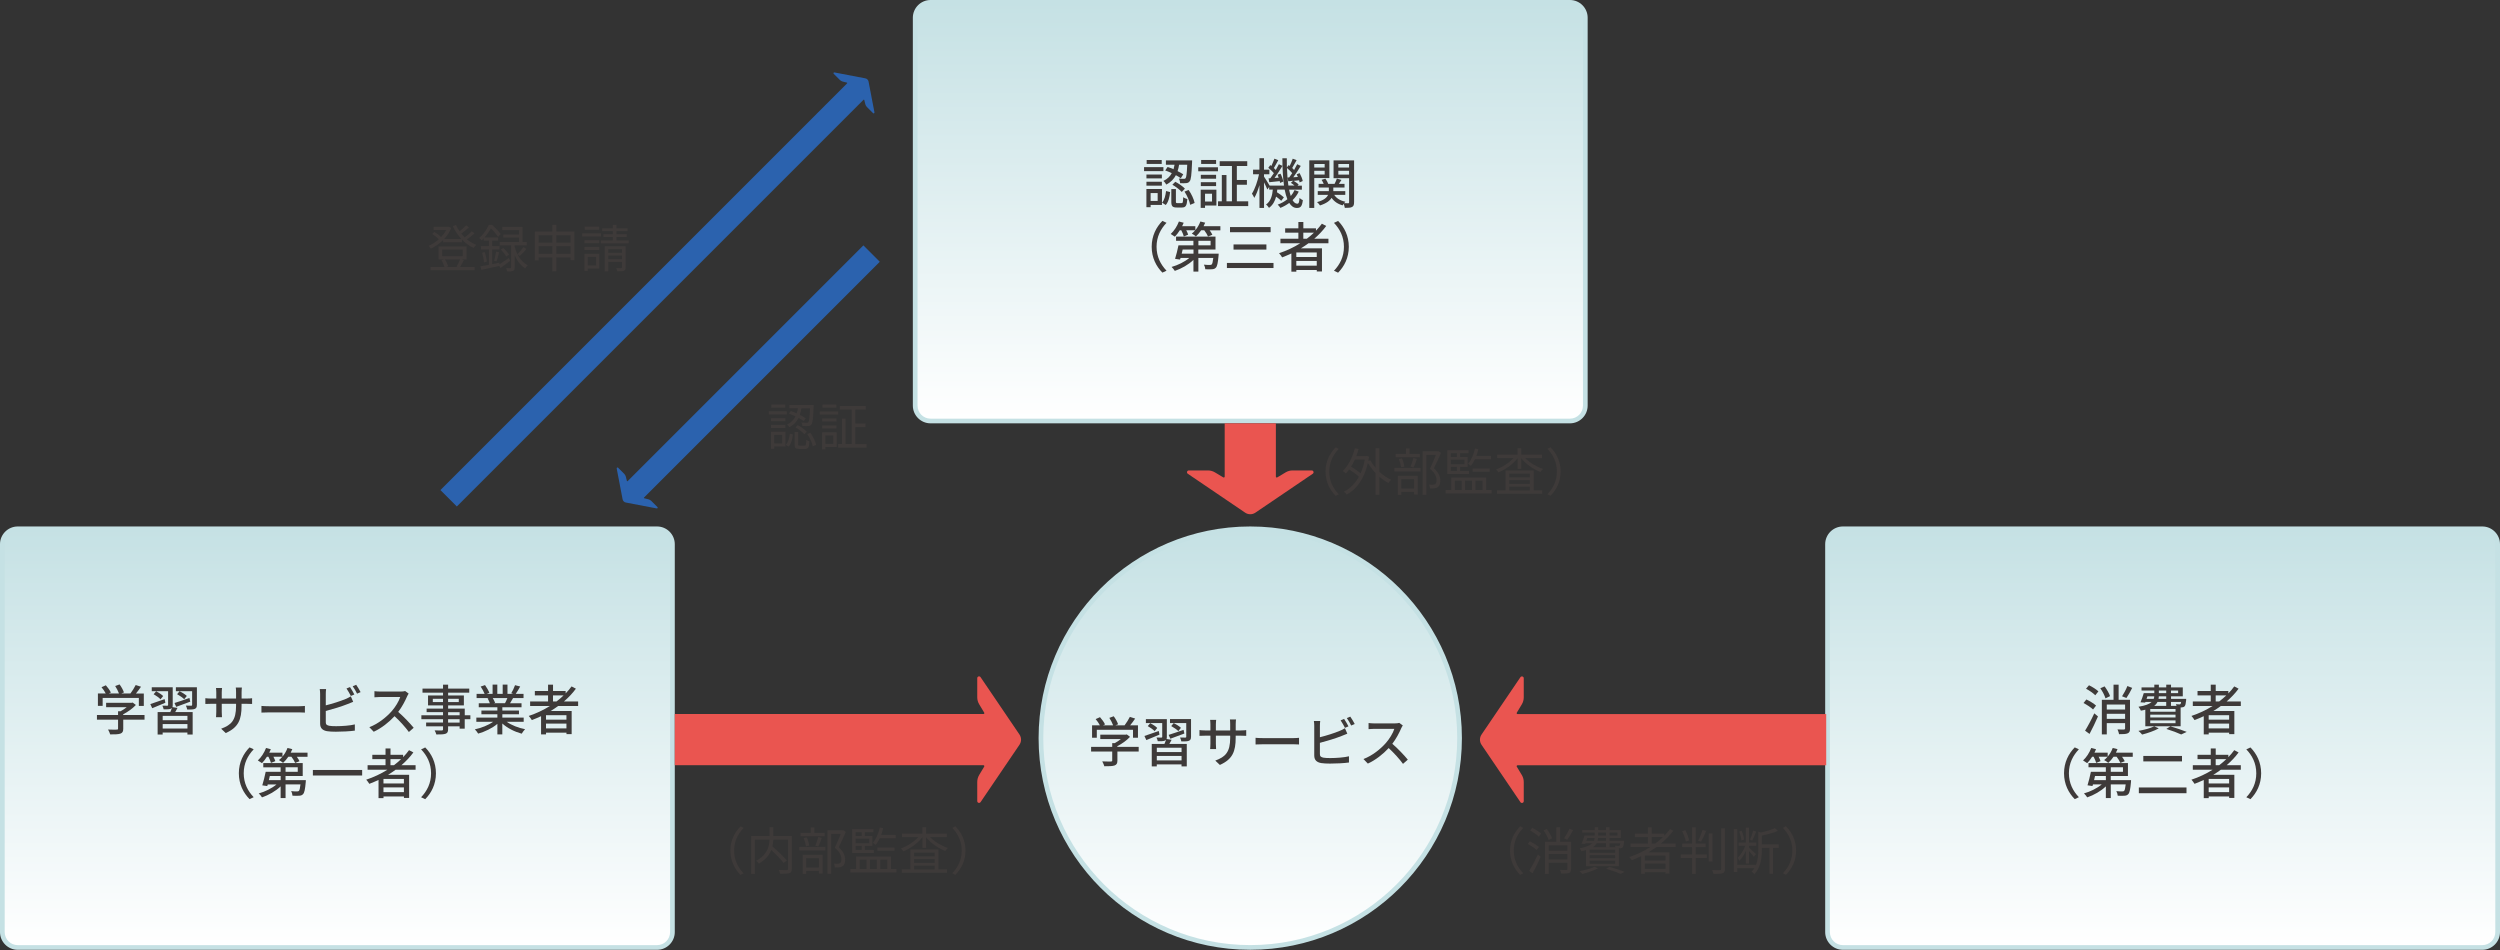 <?xml version="1.0" encoding="UTF-8"?><svg id="_イヤー_1" xmlns="http://www.w3.org/2000/svg" xmlns:xlink="http://www.w3.org/1999/xlink" viewBox="0 0 800 304"><rect x="0" y="0" width="800" height="304" fill="#333333" stroke="none"/><defs><style>.cls-1{fill:#ea5550;}.cls-2{fill:#c5e1e4;}.cls-3{fill:#3e3a39;}.cls-4{fill:#2b62ae;}.cls-5{fill:url(#_称未設定グラデーション_78-4);}.cls-6{fill:url(#_称未設定グラデーション_78-2);}.cls-7{fill:url(#_称未設定グラデーション_78-3);}.cls-8{fill:url(#_称未設定グラデーション_78);}</style><linearGradient id="_称未設定グラデーション_78" x1="400.08" y1="134.71" x2="400.08" y2=".75" gradientTransform="matrix(1, 0, 0, 1, 0, 0)" gradientUnits="userSpaceOnUse"><stop offset="0" stop-color="#fff"/><stop offset="1" stop-color="#c5e1e4"/></linearGradient><linearGradient id="_称未設定グラデーション_78-2" y1="303.19" y2="169.22" xlink:href="#_称未設定グラデーション_78"/><linearGradient id="_称未設定グラデーション_78-3" x1="107.97" y1="303.19" x2="107.97" y2="169.22" xlink:href="#_称未設定グラデーション_78"/><linearGradient id="_称未設定グラデーション_78-4" x1="692.03" y1="303.19" x2="692.03" y2="169.22" xlink:href="#_称未設定グラデーション_78"/></defs><path class="cls-4" d="M279.83,35.99l-1.89-9.88c-.1-.53-.51-.94-1.04-1.04l-9.88-1.89c-.25-.05-.42,.26-.23,.44l1.96,1.96c.25,.25,.57,.43,.91,.52l1.37,.34c.1,.02,.13,.15,.06,.22L140.93,156.82l5.25,5.25L276.34,31.91c.07-.07,.2-.04,.22,.06l.34,1.37c.09,.35,.27,.66,.52,.91l1.96,1.96c.18,.18,.49,.02,.44-.23Z"/><path class="cls-4" d="M197.34,149.89l1.89,9.88c.1,.53,.51,.94,1.04,1.04l9.88,1.89c.25,.05,.42-.26,.23-.44l-1.96-1.96c-.25-.25-.57-.43-.91-.52l-1.37-.34c-.1-.02-.13-.15-.06-.22l75.45-75.45-5.25-5.25-75.45,75.45c-.07,.07-.2,.04-.22-.06l-.34-1.37c-.09-.35-.27-.66-.52-.91l-1.96-1.96c-.18-.18-.49-.02-.44,.23Z"/><g><rect class="cls-8" x="292.86" y=".75" width="214.43" height="133.96" rx="4.92" ry="4.92"/><path class="cls-2" d="M502.38,1.5c2.3,0,4.17,1.87,4.17,4.17v124.13c0,2.3-1.87,4.17-4.17,4.17h-204.6c-2.3,0-4.17-1.87-4.17-4.17V5.67c0-2.3,1.87-4.17,4.17-4.17h204.6M502.38,0h-204.6c-3.12,0-5.67,2.55-5.67,5.67v124.13c0,3.12,2.55,5.67,5.67,5.67h204.6c3.12,0,5.67-2.55,5.67-5.67V5.67C508.05,2.55,505.5,0,502.38,0h0Z"/></g><path class="cls-1" d="M380.09,151.6l18.37,12.46c.98,.66,2.27,.66,3.25,0l18.37-12.46c.47-.32,.25-1.06-.32-1.06h-6.13c-.79,0-1.56,.21-2.23,.62l-2.68,1.61c-.19,.12-.44-.02-.44-.25v-17.06h-16.38v17.06c0,.22-.25,.36-.44,.25l-2.68-1.61c-.67-.4-1.44-.62-2.23-.62h-6.13c-.57,0-.8,.74-.32,1.06Z"/><g><circle class="cls-6" cx="400.08" cy="236.21" r="66.98"/><path class="cls-2" d="M400.08,169.97c36.52,0,66.23,29.71,66.23,66.23s-29.71,66.23-66.23,66.23-66.23-29.71-66.23-66.23,29.71-66.23,66.23-66.23m0-1.5c-37.41,0-67.73,30.32-67.73,67.73s30.32,67.73,67.73,67.73,67.73-30.32,67.73-67.73-30.33-67.73-67.73-67.73h0Z"/></g><g><rect class="cls-7" x=".75" y="169.22" width="214.43" height="133.96" rx="4.92" ry="4.92"/><path class="cls-2" d="M210.26,169.97c2.3,0,4.17,1.87,4.17,4.17v124.13c0,2.3-1.87,4.17-4.17,4.17H5.67c-2.3,0-4.17-1.87-4.17-4.17v-124.13c0-2.3,1.87-4.17,4.17-4.17H210.26m0-1.5H5.67C2.55,168.47,0,171.02,0,174.14v124.13c0,3.12,2.55,5.67,5.67,5.67H210.26c3.12,0,5.67-2.55,5.67-5.67v-124.13c0-3.12-2.55-5.67-5.67-5.67h0Z"/></g><path class="cls-1" d="M313.78,256.68l12.46-18.37c.66-.98,.66-2.27,0-3.25l-12.46-18.37c-.32-.47-1.06-.25-1.06,.32v6.13c0,.79,.21,1.56,.62,2.23l1.61,2.68c.12,.19-.02,.44-.25,.44h-98.77v16.38h98.77c.22,0,.36,.25,.25,.44l-1.61,2.68c-.4,.67-.62,1.44-.62,2.23v6.13c0,.57,.74,.8,1.06,.32Z"/><g><path class="cls-5" d="M589.74,169.22h204.6c2.71,0,4.92,2.2,4.92,4.92v124.13c0,2.72-2.2,4.92-4.92,4.92h-204.6c-2.72,0-4.92-2.2-4.92-4.92v-124.13c0-2.72,2.2-4.92,4.92-4.92Z"/><path class="cls-2" d="M794.33,169.97c2.3,0,4.17,1.87,4.17,4.17v124.13c0,2.3-1.87,4.17-4.17,4.17h-204.6c-2.3,0-4.17-1.87-4.17-4.17v-124.13c0-2.3,1.87-4.17,4.17-4.17h204.6m0-1.5h-204.6c-3.12,0-5.67,2.55-5.67,5.67v124.13c0,3.12,2.55,5.67,5.67,5.67h204.6c3.12,0,5.67-2.55,5.67-5.67v-124.13c0-3.12-2.55-5.67-5.67-5.67h0Z"/></g><path class="cls-1" d="M486.54,216.7l-12.46,18.37c-.66,.98-.66,2.27,0,3.25l12.46,18.37c.32,.47,1.06,.25,1.06-.32v-6.13c0-.79-.21-1.56-.62-2.23l-1.61-2.68c-.12-.19,.02-.44,.25-.44h98.77v-16.38h-98.77c-.22,0-.36-.25-.25-.44l1.61-2.68c.4-.67,.62-1.44,.62-2.23v-6.13c0-.57-.74-.8-1.06-.32Z"/><g><path class="cls-3" d="M151.85,74.65c-.72,.67-1.63,1.39-2.43,1.94,.91,.73,1.92,1.35,2.97,1.76-.28,.25-.62,.69-.8,1-1.39-.62-2.67-1.55-3.78-2.69v.86h-6v-.73c-1.19,1.19-2.58,2.14-3.93,2.76-.16-.25-.49-.67-.73-.88,1.11-.46,2.27-1.21,3.28-2.12-.5-.52-1.37-1.21-2.12-1.68l.67-.67c.77,.46,1.66,1.11,2.17,1.66,.65-.69,1.22-1.45,1.65-2.25h-4.04v-1.03h4.63l.23-.05,.77,.41c-.52,1.34-1.32,2.53-2.27,3.54h5.53c-1.12-1.21-2.07-2.61-2.76-4.14l1.03-.33c.31,.68,.68,1.37,1.14,2.01,.73-.59,1.57-1.34,2.1-1.91l.91,.65c-.75,.7-1.68,1.44-2.46,1.99,.34,.42,.72,.83,1.11,1.21,.8-.59,1.7-1.35,2.23-1.94l.91,.64Zm-3.41,8.56c-.39,.8-.83,1.63-1.22,2.23h4.65v1.03h-14.09v-1.03h4.44c-.16-.64-.55-1.53-.95-2.2l.91-.24h-1.84v-4.16h8.96v4.16h-1.65l.8,.21Zm-6.95-1.22h6.59v-2.14h-6.59v2.14Zm.9,1.01c.44,.7,.85,1.6,1.03,2.22l-.75,.23h3.93l-.52-.15c.41-.62,.88-1.6,1.17-2.3h-4.86Z"/><path class="cls-3" d="M163.24,83.47c-1.03,.8-2.14,1.62-3.1,2.27l-.36-.64c-2.06,.46-4.18,.9-5.77,1.26l-.25-1.13c.75-.11,1.68-.29,2.69-.49v-4.94h-2.54v-1.06h2.54v-1.73h-1.68v-.73c-.21,.21-.44,.42-.67,.64-.18-.24-.54-.62-.75-.77,1.47-1.24,2.51-2.89,3.05-4.18h1.09c.96,.87,2.15,2.09,2.71,2.92l-.8,.9c-.49-.73-1.44-1.89-2.3-2.71-.49,.88-1.16,1.91-2.06,2.89h4.34v1.04h-1.88v1.73h2.33v1.06h-2.33v4.73l2.25-.46,.05,.51c.83-.51,1.96-1.27,3.07-2.02l.36,.91Zm-8.12-2.81c.34,.98,.6,2.24,.65,3.07l-.9,.23c-.03-.85-.28-2.1-.59-3.08l.83-.21Zm2.98,2.79c.23-.78,.54-2.07,.67-2.94l.95,.24c-.26,1-.57,2.15-.82,2.9l-.8-.21Zm6.59-4.58c.52,2.12,1.75,4.75,4.18,6.02-.25,.2-.62,.69-.8,.98-1.63-.99-2.69-2.63-3.38-4.19v3.92c0,.57-.11,.9-.51,1.08-.38,.18-1,.18-1.88,.18-.05-.29-.2-.75-.34-1.06,.62,.03,1.17,.02,1.35,.02s.23-.05,.23-.25v-7.06h-3.64v-1.06h6.21v-1.42h-5.04v-.98h5.04v-1.4h-5.37v-1.03h6.48v4.83h1.34v1.06h-3.88v.38Zm-2.69,3.21c-.33-.62-1.06-1.57-1.75-2.22l.82-.52c.7,.64,1.47,1.53,1.81,2.15l-.88,.59Zm3.6-.72c.6-.6,1.44-1.6,1.89-2.3l.95,.59c-.64,.8-1.44,1.66-2.09,2.25l-.75-.54Z"/><path class="cls-3" d="M183.8,74.11v9.13h-1.22v-.85h-4.57v4.44h-1.24v-4.44h-4.42v.93h-1.19v-9.22h5.61v-2.15h1.24v2.15h5.79Zm-11.45,1.16v2.37h4.42v-2.37h-4.42Zm4.42,5.95v-2.46h-4.42v2.46h4.42Zm1.24-5.95v2.37h4.57v-2.37h-4.57Zm4.57,5.95v-2.46h-4.57v2.46h4.57Z"/><path class="cls-3" d="M192.32,75.66h-6.04v-1h6.04v1Zm-.54,10.26h-3.7v.75h-1.06v-5.46h4.76v4.71Zm-.02-8.09h-4.73v-.96h4.73v.96Zm-4.73,1.19h4.73v.98h-4.73v-.98Zm4.7-5.51h-4.63v-.98h4.63v.98Zm-3.65,8.69v2.74h2.66v-2.74h-2.66Zm13.1-5.27v.93h-8.91v-.93h3.85v-1.08h-3.02v-.9h3.02v-.98h-3.44v-.91h3.44v-1.11h1.16v1.11h3.54v.91h-3.54v.98h3.29v.9h-3.29v1.08h3.9Zm-.99,8.65c0,.59-.11,.88-.54,1.06-.42,.16-1.11,.16-2.12,.16-.03-.29-.18-.72-.34-1,.73,.03,1.4,.02,1.62,.02,.2-.02,.24-.06,.24-.26v-1.76h-4.42v3.02h-1.13v-8.01h6.69v6.77Zm-5.56-5.84v1.16h4.42v-1.16h-4.42Zm4.42,3.2v-1.17h-4.42v1.17h4.42Z"/></g><g><path class="cls-3" d="M251.79,132.61h-5.77v-1h5.77v1Zm-.44,10.26h-3.6v.75h-1.03v-5.46h4.63v4.71Zm-.02-8.09h-4.6v-.96h4.6v.96Zm-4.6,1.19h4.6v.98h-4.6v-.98Zm4.55-5.51h-4.47v-.98h4.47v.98Zm-3.54,8.69v2.74h2.56v-2.74h-2.56Zm3.72,3.2c.77-.82,1.13-2.24,1.29-3.57l.98,.24c-.16,1.44-.52,3-1.39,3.9l-.88-.57Zm5.77-7.57c-.42-.31-1.03-.68-1.68-1.04-.6,1.19-1.52,2.24-2.97,2.95-.15-.25-.47-.65-.72-.85,1.35-.62,2.17-1.55,2.71-2.59-.72-.34-1.45-.65-2.12-.88l.6-.85c.6,.2,1.26,.47,1.91,.75,.16-.52,.29-1.08,.38-1.62h-2.74v-1.04h7.78s0,.36-.02,.51c-.15,3.83-.31,5.25-.72,5.73-.24,.33-.52,.44-.96,.47-.39,.03-1.14,.03-1.91-.02-.02-.34-.13-.78-.31-1.09,.73,.06,1.42,.06,1.68,.06,.28,.02,.42-.02,.52-.16,.28-.29,.42-1.43,.55-4.45h-2.76c-.11,.72-.28,1.42-.51,2.1,.73,.38,1.4,.75,1.88,1.08l-.6,.95Zm.23,7.83c.42,0,.51-.23,.55-1.86,.23,.21,.69,.38,1.01,.47-.11,1.96-.41,2.45-1.44,2.45h-1.81c-1.21,0-1.5-.33-1.5-1.53v-3.91h1.13v3.91c0,.41,.06,.47,.54,.47h1.52Zm-2.19-6.57c1.04,.55,2.32,1.44,2.9,2.12l-.75,.8c-.59-.67-1.81-1.61-2.85-2.2l.7-.72Zm4.04,2.45c.88,1.19,1.62,2.77,1.84,3.88l-1.06,.44c-.21-1.09-.93-2.72-1.76-3.93l.98-.39Z"/><path class="cls-3" d="M268.22,132.64h-5.89v-1h5.89v1Zm-.49,10.41h-3.6v.73h-1.06v-5.45h4.67v4.71Zm-.07-8.19h-4.57v-.96h4.57v.96Zm-4.57,1.26h4.57v.96h-4.57v-.96Zm4.55-5.66h-4.45v-.98h4.45v.98Zm-3.52,8.87v2.71h2.54v-2.71h-2.54Zm13.18,2.76v1.16h-9.09v-1.16h1.22v-8.11h1.14v8.11h1.96v-11.04h-3.78v-1.12h8.29v1.12h-3.33v4.49h3.23v1.14h-3.23v5.42h3.59Z"/></g><g><path class="cls-3" d="M424.17,150.9c0-3.18,1.29-5.77,3.25-7.76l.98,.51c-1.88,1.94-3.03,4.35-3.03,7.26s1.16,5.32,3.03,7.26l-.98,.51c-1.96-1.99-3.25-4.58-3.25-7.76Z"/><path class="cls-3" d="M441.39,150.95c1.16,1.09,2.48,1.99,3.77,2.58-.28,.23-.65,.7-.86,1.03-.98-.51-1.97-1.21-2.9-2.02v5.77h-1.24v-6.96c-.93-1-1.78-2.09-2.43-3.2-1.19,5.14-3.64,8.38-6.74,10.11-.21-.28-.67-.72-.96-.9,1.94-1.01,3.59-2.59,4.83-4.8-.75-.72-1.99-1.63-3.12-2.32-.34,.46-.7,.88-1.08,1.26-.2-.21-.72-.6-1-.78,1.79-1.66,3.15-4.36,3.9-7.28l1.19,.25c-.21,.77-.46,1.53-.73,2.25h3.07l.23-.07,.78,.29c-.06,.47-.16,.93-.24,1.37l.64-.25c.44,.82,1.01,1.62,1.66,2.38v-6.21h1.24v7.49Zm-7.83-3.88c-.38,.82-.77,1.58-1.21,2.27,1.06,.62,2.27,1.44,3.05,2.14,.57-1.29,1.03-2.76,1.34-4.4h-3.18Z"/><path class="cls-3" d="M446.2,149.73h8.38v1.11h-8.38v-1.11Zm8.16-3.41h-7.73v-1.06h3.26v-1.75h1.16v1.75h3.31v1.06Zm-7.06,5.94h6.38v6h-1.17v-.87h-4.08v.96h-1.12v-6.1Zm1.04-2.72c-.08-.72-.38-1.81-.72-2.64l1.01-.21c.38,.8,.67,1.91,.75,2.61l-1.04,.24Zm.08,3.8v3h4.08v-3h-4.08Zm2.95-4c.31-.75,.72-1.96,.91-2.77l1.14,.28c-.34,.95-.73,2.02-1.08,2.74l-.98-.25Zm9.74-4.4c-.67,1.53-1.5,3.41-2.27,4.89,1.63,1.5,2.04,2.79,2.05,3.95,0,1-.23,1.75-.8,2.12-.29,.2-.64,.31-1.06,.36-.41,.05-.95,.05-1.42,.03-.02-.34-.13-.87-.34-1.21,.51,.05,.95,.05,1.29,.03,.24-.02,.5-.07,.7-.18,.34-.21,.44-.7,.44-1.29,0-1.03-.46-2.24-2.1-3.65,.67-1.37,1.39-3.13,1.89-4.44h-3.08v12.79h-1.17v-13.93h4.8l.2-.05,.88,.57Z"/><path class="cls-3" d="M477.32,156.81v1.08h-14.73v-1.08h1.81v-4h11.17v4h1.75Zm-7.24-5.14h-6.93v-7.6h6.79v.96h-2.72v1.21h2.41v3.15h-2.41v1.3h2.87v.98Zm-5.82-6.64v1.21h1.96v-1.21h-1.96Zm4.36,2.06h-4.36v1.47h4.36v-1.47Zm-4.36,3.6h1.96v-1.3h-1.96v1.3Zm1.29,6.12h2.19v-3h-2.19v3Zm3.28-3v3h2.22v-3h-2.22Zm3.15-6.85c-.39,.82-.82,1.53-1.29,2.12-.2-.18-.64-.51-.91-.67,1.04-1.19,1.79-3,2.22-4.89l1.08,.23c-.18,.73-.39,1.47-.65,2.15h4.68v1.06h-5.12Zm-.75,4v-1.04h5.48v1.04h-5.48Zm.93,2.85v3h2.24v-3h-2.24Z"/><path class="cls-3" d="M488.07,146.58c1.43,1.5,3.64,2.82,5.71,3.49-.28,.21-.64,.67-.8,.96-2.25-.83-4.7-2.51-6.18-4.4v3.41h-1.17v-3.42c-1.48,1.94-3.9,3.65-6.12,4.53-.16-.28-.5-.72-.77-.95,2.01-.68,4.18-2.07,5.58-3.62h-5.22v-1.08h6.52v-2.06h1.17v2.06h6.66v1.08h-5.38Zm2.71,10.33h2.72v1.09h-14.47v-1.09h2.74v-6.36h9v6.36Zm-7.83-5.33v1.16h6.61v-1.16h-6.61Zm6.61,2.06h-6.61v1.19h6.61v-1.19Zm-6.61,3.28h6.61v-1.19h-6.61v1.19Z"/><path class="cls-3" d="M499.4,150.9c0,3.18-1.29,5.77-3.25,7.76l-.98-.51c1.88-1.94,3.03-4.35,3.03-7.26s-1.16-5.32-3.03-7.26l.98-.51c1.96,1.99,3.25,4.58,3.25,7.76Z"/></g><g><path class="cls-3" d="M372.29,54.76h-6.19v-1.28h6.19v1.28Zm-.47,10.82h-3.62v.73h-1.35v-5.82h4.98v5.1Zm-.02-8.49h-4.94v-1.25h4.94v1.25Zm-4.94,1.06h4.94v1.27h-4.94v-1.27Zm4.89-5.69h-4.82v-1.27h4.82v1.27Zm-3.55,9.33v2.5h2.25v-2.5h-2.25Zm3.66,3.07c.76-.85,1.11-2.32,1.28-3.73l1.3,.33c-.17,1.53-.52,3.16-1.4,4.14l-1.18-.75Zm1.8-11.42c.61,.19,1.23,.43,1.87,.71,.14-.47,.24-.95,.33-1.44h-2.77v-1.39h8.39s0,.45-.02,.64c-.17,4-.33,5.55-.78,6.07-.29,.38-.61,.52-1.09,.57-.4,.05-1.16,.05-1.94,.02-.02-.45-.17-1.07-.42-1.47,.71,.07,1.35,.07,1.61,.07,.26,.02,.42-.02,.55-.19,.23-.29,.4-1.4,.52-4.32h-2.6c-.1,.69-.26,1.39-.49,2.05,.71,.35,1.35,.71,1.82,1.02l-.78,1.25c-.42-.31-.97-.64-1.58-.97-.62,1.18-1.58,2.24-3.07,3-.17-.36-.59-.9-.94-1.16,1.33-.61,2.17-1.49,2.7-2.5-.69-.33-1.42-.62-2.1-.85l.76-1.11Zm4.42,11.56c.42,0,.49-.23,.54-1.91,.28,.26,.92,.5,1.33,.61-.16,2.15-.55,2.7-1.7,2.7h-1.7c-1.4,0-1.73-.45-1.73-1.89v-4h1.47v3.99c0,.43,.07,.5,.5,.5h1.28Zm-1.98-6.83c1.09,.57,2.44,1.49,3.07,2.2l-1.01,1.06c-.61-.71-1.91-1.68-3-2.32l.94-.94Zm4.26,2.62c.92,1.28,1.68,2.98,1.92,4.16l-1.42,.59c-.21-1.16-.95-2.93-1.82-4.23l1.32-.52Z"/><path class="cls-3" d="M383.44,53.53h6.31v1.28h-6.31v-1.28Zm5.81,12.24h-3.64v.75h-1.39v-5.82h5.03v5.08Zm-.1-8.58h-4.89v-1.25h4.89v1.25Zm-4.89,1.11h4.89v1.25h-4.89v-1.25Zm4.89-5.84h-4.78v-1.27h4.78v1.27Zm-3.54,9.53v2.5h2.24v-2.5h-2.24Zm13.82,2.43v1.53h-9.66v-1.53h1.21v-8.41h1.49v8.41h1.75v-11.3h-3.92v-1.53h8.82v1.53h-3.33v4.47h3.22v1.53h-3.22v5.3h3.62Z"/><path class="cls-3" d="M415.61,61.3c-.5,1.04-1.16,1.94-1.99,2.74,.43,.75,.94,1.14,1.49,1.14,.47,0,.64-.38,.73-1.84,.28,.29,.76,.57,1.07,.71-.24,1.94-.69,2.5-1.91,2.5-1.01,0-1.8-.59-2.44-1.61-.85,.62-1.79,1.16-2.83,1.58-.19-.28-.57-.78-.87-1.04,1.18-.43,2.22-1,3.1-1.73-.36-.87-.64-1.91-.87-3.08h-2.36c-.03,.29-.07,.57-.1,.85,.82,.52,1.73,1.16,2.22,1.63l-.85,1.11c-.36-.36-1.01-.88-1.65-1.35-.36,1.46-1.04,2.7-2.27,3.61-.21-.33-.61-.85-.95-1.06,1.54-1.08,1.99-2.88,2.17-4.78h-1.16v-.87l-.59,.83c-.21-.54-.64-1.47-1.06-2.29v8.18h-1.46v-7.3c-.47,1.59-1.04,3.1-1.66,4.09-.17-.42-.52-1.02-.75-1.35,.94-1.44,1.82-4,2.27-6.21h-1.91v-1.47h2.04v-3.66h1.46v3.66h1.72v1.47h-1.72v.75c.43,.62,1.44,2.27,1.79,2.88h4.61c-.36-2.53-.5-5.53-.52-8.74h1.42c-.02,1.01,0,1.99,.02,2.95l.55-.76c.12,.09,.23,.17,.35,.26,.36-.71,.75-1.65,.97-2.32l1.25,.47c-.49,.85-1.01,1.82-1.42,2.51,.23,.23,.45,.43,.61,.64,.38-.66,.73-1.3,.99-1.85l1.14,.54c-.71,1.18-1.59,2.57-2.39,3.64l1.47-.1c-.12-.29-.24-.59-.38-.85l.94-.38c.45,.81,.88,1.85,.99,2.53l-.99,.45c-.04-.21-.1-.45-.17-.69-.61,.07-1.2,.12-1.75,.19,.57,.33,1.27,.81,1.61,1.18l-.36,.35h1.39v1.28h-4.09c.16,.76,.33,1.46,.54,2.04,.5-.59,.9-1.23,1.21-1.91l1.35,.5Zm-9.08-4.28c.36-.47,.73-1.02,1.11-1.61-.43-.54-1.16-1.21-1.79-1.7l.64-.88c.12,.09,.22,.17,.35,.28,.36-.75,.73-1.66,.97-2.34l1.23,.49c-.47,.85-.97,1.82-1.4,2.51,.23,.21,.43,.43,.61,.62,.38-.66,.73-1.3,.99-1.85l1.14,.54c-.75,1.25-1.68,2.72-2.53,3.87l1.33-.09c-.1-.33-.24-.66-.36-.95l.94-.33c.42,.8,.8,1.87,.88,2.53l-1.01,.42c-.02-.17-.07-.36-.12-.57-1.2,.14-2.32,.26-3.35,.35l-.22-1.23,.59-.04Zm6.01-.23c.31-.4,.64-.88,.97-1.39-.42-.5-1.07-1.14-1.68-1.63,.05,2.08,.21,3.97,.45,5.6h1.96c-.35-.29-.78-.62-1.16-.85l.73-.68-1.56,.17-.24-1.2,.54-.04Z"/><path class="cls-3" d="M420.56,56.98v9.55h-1.59v-15.22h6.43v5.67h-4.84Zm0-4.51v1.13h3.33v-1.13h-3.33Zm3.33,3.38v-1.2h-3.33v1.2h3.33Zm9.41,8.86c0,.81-.14,1.27-.66,1.53-.47,.26-1.23,.28-2.3,.28-.05-.35-.21-.9-.36-1.32-.14,.19-.24,.36-.33,.52-1.58-.43-2.76-1.27-3.54-2.41-.55,.9-1.65,1.77-3.71,2.43-.19-.31-.62-.8-.95-1.07,2.22-.59,3.15-1.47,3.54-2.32h-3.31v-1.18h3.55v-1.16h-3.28v-1.18h1.63c-.16-.42-.42-.9-.68-1.28l1.23-.38c.38,.52,.75,1.18,.88,1.66h2.06c.26-.52,.57-1.2,.73-1.68l1.46,.43c-.26,.43-.55,.87-.81,1.25h1.8v1.18h-3.59v1.16h3.83v1.18h-3.55c.71,1.09,1.94,1.87,3.59,2.2-.14,.12-.28,.29-.42,.47,.57,.02,1.13,.02,1.32,.02,.21,0,.28-.09,.28-.31v-7.7h-4.97v-5.7h6.57v13.4Zm-5.03-12.24v1.13h3.43v-1.13h-3.43Zm3.43,3.4v-1.21h-3.43v1.21h3.43Z"/><path class="cls-3" d="M368.54,78.97c0-3.52,1.46-6.29,3.43-8.29l1.32,.62c-1.89,1.98-3.19,4.47-3.19,7.66s1.3,5.69,3.19,7.66l-1.32,.62c-1.98-1.99-3.43-4.77-3.43-8.29Z"/><path class="cls-3" d="M390.52,72.42v1.28h-3.43c.36,.5,.69,1.02,.87,1.42l-1.4,.55c-.21-.54-.69-1.32-1.2-1.98h-.99c-.52,.76-1.09,1.44-1.68,1.96-.29-.26-.94-.71-1.32-.9,.38-.29,.76-.66,1.09-1.06h-2.86c.28,.5,.5,1.02,.61,1.4l-1.39,.57c-.12-.52-.47-1.3-.81-1.98h-.47c-.5,.8-1.06,1.53-1.59,2.06-.31-.22-.95-.66-1.32-.87,1.08-.97,2.06-2.5,2.62-3.99l1.53,.4c-.16,.36-.33,.75-.5,1.11h4.23v1.25c.69-.8,1.25-1.77,1.61-2.76l1.54,.38c-.16,.38-.33,.76-.52,1.13h5.39Zm-.54,8.75s-.02,.42-.04,.62c-.21,2.36-.43,3.42-.87,3.87-.33,.35-.69,.47-1.2,.5-.45,.04-1.28,.05-2.17,0-.02-.45-.21-1.07-.45-1.47,.8,.09,1.56,.1,1.87,.09,.28,0,.45-.02,.61-.14,.22-.22,.38-.81,.52-2.1h-4.77v4.37h-1.58v-3.74c-1.59,1.53-3.87,2.81-5.96,3.52-.24-.38-.69-.97-1.04-1.27,1.99-.55,4.18-1.63,5.69-2.88h-2.81l-.16,.52-1.6-.23c.36-1.16,.82-2.93,1.09-4.33h4.78v-1.44h-5.55v-1.35h12.62v4.14h-5.5v1.32h6.48Zm-11.53-1.32c-.1,.43-.21,.88-.31,1.32h3.78v-1.32h-3.47Zm5.04-1.35h3.9v-1.44h-3.9v1.44Z"/><path class="cls-3" d="M407.52,84.14v1.63h-14.91v-1.63h14.91Zm-.92-11.48v1.65h-13v-1.65h13Zm-1.35,5.56v1.65h-10.52v-1.65h10.52Z"/><path class="cls-3" d="M418.73,77.83c-.78,.59-1.59,1.11-2.43,1.63h6.73v7.4h-1.66v-.47h-6.54v.54h-1.59v-5.82c-.97,.45-1.96,.87-2.95,1.25-.19-.36-.69-1-.99-1.33,2.39-.8,4.7-1.87,6.78-3.19h-6.34v-1.44h5.74v-1.94h-4.23v-1.4h4.23v-2.03h1.59v2.03h4.04v.76c.69-.71,1.33-1.46,1.89-2.24l1.39,.73c-1.09,1.49-2.39,2.84-3.83,4.09h4.54v1.44h-6.36Zm2.63,2.96h-6.54v1.44h6.54v-1.44Zm0,4.23v-1.53h-6.54v1.53h6.54Zm-3.17-8.63c.81-.61,1.56-1.26,2.27-1.94h-3.4v1.94h1.13Z"/><path class="cls-3" d="M431.62,78.97c0,3.52-1.46,6.29-3.43,8.29l-1.32-.62c1.89-1.98,3.19-4.47,3.19-7.66s-1.3-5.69-3.19-7.66l1.32-.62c1.98,1.99,3.43,4.77,3.43,8.29Z"/></g><g><path class="cls-3" d="M364.4,240.49h-6.83v2.89c0,.88-.23,1.33-.94,1.58-.71,.23-1.73,.24-3.24,.24-.12-.45-.43-1.11-.68-1.56,1.21,.05,2.43,.05,2.77,.04s.43-.09,.43-.35v-2.84h-6.76v-1.49h6.76v-1.2h.81c.68-.36,1.37-.83,1.96-1.3h-6.59v-1.4h8.13l.35-.09,1.04,.78c-1.04,1.11-2.56,2.22-4.06,2.98v.22h6.83v1.49Zm-13.43-4.42h-1.51v-3.97h2.5c-.31-.62-.85-1.4-1.35-1.99l1.39-.62c.62,.69,1.32,1.66,1.61,2.32l-.62,.29h3.21c-.24-.69-.75-1.65-1.21-2.38l1.4-.52c.59,.78,1.18,1.87,1.4,2.57l-.85,.33h2.93c.61-.8,1.28-1.89,1.68-2.7l1.7,.54c-.5,.75-1.07,1.51-1.61,2.17h2.51v3.97h-1.59v-2.55h-11.58v2.55Z"/><path class="cls-3" d="M371.04,235.08c-1.47,.61-2.98,1.27-4.21,1.75l-.61-1.32c1.18-.38,2.88-.99,4.58-1.59l.24,1.16Zm3.88,1.66c-.24,.45-.49,.9-.73,1.32h5.58v7.18h-1.68v-.64h-7.92v.64h-1.61v-7.18h4.06c.19-.43,.38-.9,.5-1.32-.09,.1-.21,.19-.36,.26-.49,.21-1.21,.19-2.27,.19-.07-.36-.24-.83-.42-1.18,.69,.02,1.35,.02,1.56,.02,.23,0,.28-.07,.28-.24v-4.4h-5.23v-1.27h6.71v5.67c0,.29-.03,.52-.09,.69l1.63,.26Zm-5.44-2.76c-.43-.5-1.4-1.18-2.2-1.63l.8-.94c.8,.4,1.79,1.04,2.24,1.54l-.83,1.02Zm8.62,5.3h-7.92v1.39h7.92v-1.39Zm0,4.04v-1.42h-7.92v1.42h7.92Zm-4.14-8.16c1.23-.38,3.03-.99,4.78-1.61l.26,1.18c-1.54,.59-3.19,1.2-4.49,1.66l-.55-1.23Zm7.16,.61c0,.71-.16,1.06-.68,1.28-.5,.21-1.28,.21-2.41,.21-.07-.38-.24-.9-.43-1.26,.73,.03,1.49,.03,1.72,.03,.22-.02,.28-.07,.28-.26v-4.39h-5.2v-1.27h6.73v5.65Zm-4.06-1.82c-.47-.49-1.46-1.16-2.27-1.61l.8-.94c.8,.38,1.82,1,2.31,1.51l-.83,1.04Z"/><path class="cls-3" d="M397.06,233.73c.83,0,1.39-.03,1.73-.1v1.84c-.28-.03-.9-.05-1.72-.05h-1.65v.59c0,4.47-1,6.95-5.06,8.77l-1.47-1.39c3.24-1.2,4.77-2.69,4.77-7.28v-.69h-4.58v2.6c0,.71,.05,1.44,.07,1.68h-1.91c.02-.24,.09-.97,.09-1.68v-2.6h-1.7c-.81,0-1.53,.04-1.8,.05v-1.85c.23,.04,1.01,.12,1.8,.12h1.7v-1.99c0-.61-.07-1.16-.09-1.39h1.94c-.03,.23-.1,.75-.1,1.39v1.99h4.58v-2.01c0-.69-.05-1.26-.09-1.51h1.96c-.04,.26-.1,.81-.1,1.51v2.01h1.63Z"/><path class="cls-3" d="M401.78,236.1c.55,.05,1.63,.1,2.56,.1h9.41c.85,0,1.53-.07,1.94-.1v2.13c-.38-.02-1.16-.07-1.92-.07h-9.43c-.97,0-1.99,.04-2.56,.07v-2.13Z"/><path class="cls-3" d="M422.36,241.25c0,.83,.36,1.04,1.18,1.21,.52,.09,1.33,.12,2.17,.12,1.82,0,4.54-.19,5.96-.57v1.99c-1.56,.23-4.16,.35-6.07,.35-1.07,0-2.12-.05-2.84-.17-1.4-.26-2.2-.95-2.2-2.41v-9.5c0-.4-.04-1.11-.12-1.56h2.03c-.07,.45-.1,1.07-.1,1.56v3.64c2.04-.5,4.65-1.32,6.33-2.03,.57-.23,1.11-.49,1.68-.85l.76,1.75c-.57,.23-1.27,.54-1.82,.73-1.85,.75-4.77,1.63-6.95,2.2v3.54Zm8.03-8.34c-.36-.69-.92-1.73-1.39-2.39l1.11-.47c.43,.62,1.06,1.7,1.4,2.38l-1.13,.49Zm1.7-3.59c.45,.64,1.11,1.73,1.42,2.36l-1.13,.49c-.36-.75-.92-1.73-1.4-2.38l1.11-.47Z"/><path class="cls-3" d="M448.88,232.17c-.12,.17-.38,.61-.5,.9-.61,1.42-1.63,3.38-2.84,4.94,1.79,1.53,3.88,3.76,4.96,5.08l-1.54,1.35c-1.13-1.56-2.86-3.47-4.58-5.06-1.85,1.98-4.18,3.83-6.67,4.97l-1.4-1.46c2.81-1.07,5.41-3.15,7.12-5.08,1.18-1.32,2.34-3.22,2.76-4.58h-6.36c-.68,0-1.61,.09-1.89,.1v-1.96c.35,.05,1.35,.12,1.89,.12h6.43c.64,0,1.21-.07,1.51-.17l1.13,.83Z"/></g><g><path class="cls-3" d="M46.27,230.29h-6.83v2.9c0,.88-.23,1.33-.94,1.58-.71,.23-1.73,.24-3.24,.24-.12-.45-.43-1.11-.68-1.56,1.21,.05,2.43,.05,2.77,.03,.35-.02,.43-.09,.43-.35v-2.84h-6.76v-1.49h6.76v-1.2h.81c.68-.36,1.37-.83,1.96-1.3h-6.59v-1.4h8.13l.35-.09,1.04,.78c-1.04,1.11-2.56,2.22-4.06,2.98v.23h6.83v1.49Zm-13.43-4.42h-1.51v-3.97h2.5c-.31-.62-.85-1.4-1.35-1.99l1.39-.62c.62,.69,1.32,1.66,1.61,2.32l-.62,.29h3.21c-.24-.69-.75-1.65-1.21-2.37l1.4-.52c.59,.78,1.18,1.87,1.4,2.57l-.85,.33h2.93c.61-.8,1.28-1.89,1.68-2.7l1.7,.54c-.5,.75-1.07,1.51-1.61,2.17h2.51v3.97h-1.59v-2.55h-11.58v2.55Z"/><path class="cls-3" d="M52.92,224.88c-1.47,.61-2.98,1.27-4.21,1.75l-.61-1.32c1.18-.38,2.88-.99,4.58-1.59l.24,1.16Zm3.88,1.66c-.24,.45-.49,.9-.73,1.32h5.58v7.18h-1.68v-.64h-7.92v.64h-1.61v-7.18h4.06c.19-.43,.38-.9,.5-1.32-.09,.1-.21,.19-.36,.26-.49,.21-1.21,.19-2.27,.19-.07-.36-.24-.83-.42-1.18,.69,.02,1.35,.02,1.56,.02,.23,0,.28-.07,.28-.24v-4.4h-5.23v-1.27h6.71v5.67c0,.29-.03,.52-.09,.69l1.63,.26Zm-5.44-2.76c-.43-.5-1.4-1.18-2.2-1.63l.8-.94c.8,.4,1.79,1.04,2.24,1.54l-.83,1.02Zm8.62,5.3h-7.92v1.39h7.92v-1.39Zm0,4.04v-1.42h-7.92v1.42h7.92Zm-4.14-8.16c1.23-.38,3.03-.99,4.78-1.61l.26,1.18c-1.54,.59-3.19,1.2-4.49,1.66l-.55-1.23Zm7.16,.61c0,.71-.16,1.06-.68,1.28-.5,.21-1.28,.21-2.41,.21-.07-.38-.24-.9-.43-1.27,.73,.04,1.49,.04,1.72,.04,.22-.02,.28-.07,.28-.26v-4.38h-5.2v-1.27h6.73v5.65Zm-4.06-1.82c-.47-.49-1.46-1.16-2.27-1.61l.8-.94c.8,.38,1.82,1.01,2.31,1.51l-.83,1.04Z"/><path class="cls-3" d="M78.94,223.53c.83,0,1.39-.04,1.73-.1v1.84c-.28-.04-.9-.05-1.72-.05h-1.65v.59c0,4.47-1,6.95-5.06,8.77l-1.47-1.39c3.24-1.2,4.77-2.69,4.77-7.28v-.69h-4.58v2.6c0,.71,.05,1.44,.07,1.68h-1.91c.02-.24,.09-.97,.09-1.68v-2.6h-1.7c-.81,0-1.53,.03-1.8,.05v-1.85c.23,.03,1.01,.12,1.8,.12h1.7v-1.99c0-.61-.07-1.16-.09-1.39h1.94c-.03,.22-.1,.75-.1,1.39v1.99h4.58v-2.01c0-.69-.05-1.27-.09-1.51h1.96c-.04,.26-.1,.81-.1,1.51v2.01h1.63Z"/><path class="cls-3" d="M83.66,225.9c.55,.05,1.63,.1,2.56,.1h9.41c.85,0,1.53-.07,1.94-.1v2.13c-.38-.02-1.16-.07-1.92-.07h-9.43c-.97,0-1.99,.03-2.56,.07v-2.13Z"/><path class="cls-3" d="M104.24,231.05c0,.83,.36,1.04,1.18,1.21,.52,.09,1.33,.12,2.17,.12,1.82,0,4.54-.19,5.96-.57v1.99c-1.56,.22-4.16,.35-6.07,.35-1.07,0-2.12-.05-2.84-.17-1.4-.26-2.2-.95-2.2-2.41v-9.5c0-.4-.04-1.11-.12-1.56h2.03c-.07,.45-.1,1.08-.1,1.56v3.64c2.04-.5,4.65-1.32,6.33-2.03,.57-.23,1.11-.49,1.68-.85l.76,1.75c-.57,.22-1.27,.54-1.82,.73-1.85,.75-4.77,1.63-6.95,2.2v3.54Zm8.03-8.34c-.36-.69-.92-1.73-1.39-2.39l1.11-.47c.43,.62,1.06,1.7,1.4,2.38l-1.13,.49Zm1.7-3.59c.45,.64,1.11,1.73,1.42,2.36l-1.13,.49c-.36-.75-.92-1.73-1.4-2.37l1.11-.47Z"/><path class="cls-3" d="M130.76,221.97c-.12,.17-.38,.61-.5,.9-.61,1.42-1.63,3.38-2.84,4.94,1.79,1.53,3.88,3.76,4.96,5.08l-1.54,1.35c-1.13-1.56-2.86-3.47-4.58-5.06-1.85,1.98-4.18,3.83-6.67,4.98l-1.4-1.46c2.81-1.08,5.41-3.16,7.12-5.08,1.18-1.32,2.34-3.22,2.76-4.58h-6.36c-.68,0-1.61,.09-1.89,.1v-1.96c.35,.05,1.35,.12,1.89,.12h6.43c.64,0,1.21-.07,1.51-.17l1.13,.83Z"/><path class="cls-3" d="M150.51,230.15h-1.8v3.03h-1.63v-.75h-3.69v.9c0,.88-.22,1.25-.81,1.47-.59,.21-1.49,.23-2.95,.23-.09-.36-.33-.95-.55-1.3,.95,.03,1.99,.03,2.27,.02,.31-.02,.42-.1,.42-.4v-.92h-5.41v-1.21h5.41v-1.08h-6.93v-1.26h6.93v-.99h-5.25v-1.14h5.25v-1.02h-4.8v-3.19h4.8v-.88h-6.57v-1.3h6.57v-1.27h1.63v1.27h6.76v1.3h-6.76v.88h5.04v3.19h-5.04v1.02h5.32v2.13h1.8v1.26Zm-8.75-5.49v-1.04h-3.26v1.04h3.26Zm1.63-1.04v1.04h3.42v-1.04h-3.42Zm0,5.27h3.69v-.99h-3.69v.99Zm3.69,1.26h-3.69v1.08h3.69v-1.08Z"/><path class="cls-3" d="M162.15,230.98c1.53,1.08,3.76,1.96,5.88,2.36-.36,.35-.83,1.01-1.08,1.44-2.25-.61-4.58-1.77-6.21-3.26v3.48h-1.58v-3.36c-1.65,1.39-3.99,2.51-6.15,3.12-.24-.42-.69-1.02-1.06-1.37,2.06-.43,4.32-1.33,5.84-2.41h-5.36v-1.35h6.73v-1.06h-5.11v-1.21h5.11v-1.04h-5.96v-1.28h3.55c-.16-.49-.45-1.11-.73-1.58l.42-.07h-3.93v-1.35h2.57c-.26-.68-.78-1.63-1.27-2.34l1.4-.47c.54,.75,1.14,1.8,1.39,2.48l-.88,.33h1.91v-2.96h1.51v2.96h1.72v-2.96h1.53v2.96h1.87l-.66-.21c.42-.69,.95-1.79,1.21-2.57l1.66,.42c-.47,.85-.99,1.72-1.44,2.36h2.5v1.35h-3.35c-.33,.59-.68,1.16-.97,1.65h3.68v1.28h-6.14v1.04h5.32v1.21h-5.32v1.06h6.83v1.35h-5.43Zm-4.46-7.59c.31,.5,.62,1.13,.75,1.54l-.5,.1h3.66c.26-.47,.54-1.09,.76-1.65h-4.66Z"/><path class="cls-3" d="M178.63,225.9c-.78,.59-1.59,1.11-2.43,1.63h6.73v7.4h-1.66v-.47h-6.54v.54h-1.59v-5.82c-.97,.45-1.96,.87-2.95,1.25-.19-.36-.69-1-.99-1.33,2.39-.8,4.7-1.87,6.78-3.19h-6.34v-1.44h5.74v-1.94h-4.23v-1.4h4.23v-2.03h1.59v2.03h4.04v.76c.69-.71,1.33-1.46,1.89-2.24l1.39,.73c-1.09,1.49-2.39,2.84-3.83,4.09h4.54v1.44h-6.36Zm2.63,2.96h-6.54v1.44h6.54v-1.44Zm0,4.23v-1.53h-6.54v1.53h6.54Zm-3.17-8.63c.81-.61,1.56-1.26,2.27-1.94h-3.4v1.94h1.13Z"/><path class="cls-3" d="M76.43,247.45c0-3.52,1.46-6.29,3.43-8.29l1.32,.62c-1.89,1.98-3.19,4.47-3.19,7.66s1.3,5.69,3.19,7.66l-1.32,.62c-1.98-1.99-3.43-4.77-3.43-8.29Z"/><path class="cls-3" d="M98.41,240.89v1.28h-3.43c.36,.5,.69,1.02,.87,1.42l-1.4,.55c-.21-.54-.69-1.32-1.2-1.98h-.99c-.52,.76-1.09,1.44-1.68,1.96-.29-.26-.94-.71-1.32-.9,.38-.29,.76-.66,1.09-1.06h-2.86c.28,.5,.5,1.02,.61,1.4l-1.39,.57c-.12-.52-.47-1.3-.82-1.98h-.47c-.5,.8-1.06,1.53-1.59,2.06-.31-.23-.95-.66-1.32-.87,1.07-.97,2.06-2.5,2.62-3.99l1.53,.4c-.16,.36-.33,.75-.5,1.11h4.23v1.25c.69-.8,1.25-1.77,1.61-2.76l1.54,.38c-.16,.38-.33,.76-.52,1.13h5.39Zm-.54,8.75s-.02,.42-.03,.62c-.21,2.36-.43,3.42-.87,3.87-.33,.35-.69,.47-1.2,.5-.45,.03-1.28,.05-2.17,0-.02-.45-.21-1.08-.45-1.47,.8,.09,1.56,.1,1.87,.09,.28,0,.45-.02,.61-.14,.23-.23,.38-.81,.52-2.1h-4.77v4.37h-1.58v-3.74c-1.59,1.53-3.87,2.81-5.96,3.52-.24-.38-.69-.97-1.04-1.26,1.99-.55,4.18-1.63,5.69-2.88h-2.81l-.16,.52-1.59-.23c.36-1.16,.81-2.93,1.09-4.33h4.78v-1.44h-5.55v-1.35h12.62v4.14h-5.5v1.32h6.48Zm-11.53-1.32c-.1,.43-.21,.88-.31,1.32h3.78v-1.32h-3.47Zm5.04-1.35h3.9v-1.44h-3.9v1.44Z"/><path class="cls-3" d="M115.89,246.39v1.77h-15.77v-1.77h15.77Z"/><path class="cls-3" d="M126.62,246.3c-.78,.59-1.59,1.11-2.43,1.63h6.73v7.4h-1.66v-.47h-6.54v.54h-1.59v-5.82c-.97,.45-1.96,.87-2.95,1.25-.19-.36-.69-1.01-.99-1.33,2.39-.8,4.7-1.87,6.78-3.19h-6.34v-1.44h5.74v-1.94h-4.23v-1.4h4.23v-2.03h1.59v2.03h4.04v.76c.69-.71,1.33-1.46,1.89-2.24l1.39,.73c-1.09,1.49-2.39,2.84-3.83,4.09h4.54v1.44h-6.36Zm2.63,2.96h-6.54v1.44h6.54v-1.44Zm0,4.23v-1.53h-6.54v1.53h6.54Zm-3.17-8.63c.81-.61,1.56-1.27,2.27-1.94h-3.4v1.94h1.13Z"/><path class="cls-3" d="M139.5,247.45c0,3.52-1.46,6.29-3.43,8.29l-1.32-.62c1.89-1.98,3.19-4.47,3.19-7.66s-1.3-5.69-3.19-7.66l1.32-.62c1.98,1.99,3.43,4.77,3.43,8.29Z"/></g><g><path class="cls-3" d="M233.72,272.19c0-3.18,1.29-5.77,3.25-7.76l.98,.51c-1.88,1.94-3.03,4.35-3.03,7.26s1.16,5.32,3.03,7.26l-.98,.51c-1.96-1.99-3.25-4.58-3.25-7.76Z"/><path class="cls-3" d="M253.38,278.02c0,.78-.18,1.17-.73,1.37-.57,.21-1.58,.21-3.03,.21-.05-.33-.23-.9-.41-1.22,1.14,.05,2.25,.05,2.59,.03,.29-.02,.39-.11,.39-.41v-9.3h-4.73c-.03,.67-.11,1.39-.29,2.12,1.62,1.42,3.6,3.33,4.6,4.54l-1,.78c-.83-1.09-2.46-2.76-3.96-4.16-.6,1.57-1.78,3.08-3.96,4.37-.18-.26-.59-.7-.87-.91,3.59-1.91,4.18-4.6,4.27-6.74h-4.7v10.95h-1.19v-12.14h5.9v-2.79h1.21v2.79h5.91v10.5Z"/><path class="cls-3" d="M255.75,271.01h8.38v1.11h-8.38v-1.11Zm8.16-3.41h-7.73v-1.06h3.26v-1.75h1.16v1.75h3.31v1.06Zm-7.06,5.94h6.38v6h-1.17v-.87h-4.08v.96h-1.12v-6.1Zm1.04-2.72c-.08-.72-.38-1.81-.72-2.64l1.01-.21c.38,.8,.67,1.91,.75,2.61l-1.04,.24Zm.08,3.8v3h4.08v-3h-4.08Zm2.95-4c.31-.75,.72-1.96,.91-2.77l1.14,.28c-.34,.95-.73,2.02-1.08,2.74l-.98-.25Zm9.74-4.4c-.67,1.53-1.5,3.41-2.27,4.89,1.63,1.5,2.04,2.79,2.05,3.95,0,1-.23,1.75-.8,2.12-.29,.2-.64,.31-1.06,.36-.41,.05-.95,.05-1.42,.03-.02-.34-.13-.87-.34-1.21,.51,.05,.95,.05,1.29,.03,.24-.02,.5-.07,.7-.18,.34-.21,.44-.7,.44-1.29,0-1.03-.46-2.24-2.1-3.65,.67-1.37,1.39-3.13,1.89-4.44h-3.08v12.79h-1.17v-13.93h4.8l.2-.05,.88,.57Z"/><path class="cls-3" d="M286.86,278.09v1.08h-14.73v-1.08h1.81v-4h11.17v4h1.75Zm-7.24-5.14h-6.93v-7.6h6.79v.96h-2.72v1.21h2.41v3.15h-2.41v1.3h2.87v.98Zm-5.82-6.64v1.21h1.96v-1.21h-1.96Zm4.36,2.06h-4.36v1.47h4.36v-1.47Zm-4.36,3.6h1.96v-1.3h-1.96v1.3Zm1.29,6.12h2.19v-3h-2.19v3Zm3.28-3v3h2.22v-3h-2.22Zm3.15-6.85c-.39,.82-.82,1.53-1.29,2.12-.2-.18-.64-.51-.91-.67,1.04-1.19,1.79-3,2.22-4.89l1.08,.23c-.18,.73-.39,1.47-.65,2.15h4.68v1.06h-5.12Zm-.75,4v-1.04h5.48v1.04h-5.48Zm.93,2.85v3h2.24v-3h-2.24Z"/><path class="cls-3" d="M297.62,267.86c1.43,1.5,3.64,2.82,5.71,3.49-.28,.21-.64,.67-.8,.96-2.25-.83-4.7-2.51-6.18-4.4v3.41h-1.17v-3.42c-1.48,1.94-3.9,3.65-6.12,4.53-.16-.28-.5-.72-.77-.95,2.01-.68,4.18-2.07,5.58-3.62h-5.22v-1.08h6.52v-2.06h1.17v2.06h6.66v1.08h-5.38Zm2.71,10.33h2.72v1.09h-14.47v-1.09h2.74v-6.36h9v6.36Zm-7.83-5.33v1.16h6.61v-1.16h-6.61Zm6.61,2.06h-6.61v1.19h6.61v-1.19Zm-6.61,3.28h6.61v-1.19h-6.61v1.19Z"/><path class="cls-3" d="M308.95,272.19c0,3.18-1.29,5.77-3.25,7.76l-.98-.51c1.88-1.94,3.03-4.35,3.03-7.26s-1.16-5.32-3.03-7.26l.98-.51c1.96,1.99,3.25,4.58,3.25,7.76Z"/></g><g><path class="cls-3" d="M669.77,227.03c-.64-.62-1.96-1.51-3.05-2.06l.92-1.14c1.07,.5,2.43,1.32,3.1,1.96l-.97,1.25Zm-2.55,6.79c.83-1.32,2.03-3.54,2.95-5.55l1.18,.99c-.8,1.84-1.8,3.93-2.7,5.6l-1.42-1.04Zm1.25-14.54c1.06,.5,2.38,1.33,3.02,1.96l-1,1.25c-.61-.64-1.89-1.53-2.96-2.1l.95-1.11Zm5.29,4.19c-.26-.87-.95-2.24-1.66-3.22l1.37-.61c.71,.95,1.46,2.25,1.75,3.12l-1.46,.71Zm7.85,9.66c0,.83-.17,1.28-.75,1.53-.55,.26-1.44,.28-2.76,.28-.07-.42-.29-1.11-.5-1.53,.88,.05,1.82,.05,2.08,.03,.26-.02,.35-.09,.35-.33v-1.7h-5.86v3.59h-1.58v-11.06h3.74v-4.85h1.63v4.85h3.64v9.19Zm-7.44-7.68v1.59h5.86v-1.59h-5.86Zm5.86,4.59v-1.63h-5.86v1.63h5.86Zm2.27-9.92c-.57,1.16-1.27,2.41-1.85,3.24l-1.39-.55c.57-.88,1.32-2.25,1.7-3.28l1.54,.59Z"/><path class="cls-3" d="M690.8,233.08c-1.4,.8-3.59,1.54-5.32,1.98-.26-.31-.81-.92-1.18-1.18,1.79-.31,3.87-.85,5.06-1.46l1.44,.66Zm-4.3-5.98c-.43,.12-.9,.23-1.42,.31-.14-.35-.5-.97-.76-1.25,2.24-.36,3.5-.88,4.21-1.54h-1.99l-.09,.21-1.49-.09c.36-.81,.76-1.96,1.04-2.93h3.38v-.85h-4.09v-1h4.09v-.87h1.46v.87h2.36v-.87h1.53v.87h3.76v2.86h-3.76v.81h4.85s-.02,.29-.02,.47c-.1,1.08-.23,1.63-.49,1.92-.24,.24-.57,.33-.92,.35-.09,0-.21,.02-.35,.02v6.01h-11.3v-5.3Zm.4-3.47h2.29c.1-.26,.16-.54,.17-.81h-2.18l-.28,.81Zm9.27,3.24h-8.09v.88h8.09v-.88Zm0,1.82h-8.09v.9h8.09v-.9Zm0,1.84h-8.09v.9h8.09v-.9Zm-5.77-5.91c-.23,.47-.57,.88-1.08,1.26h3.87v-1.26h-2.79Zm2.79-1.8h-2.37c0,.28-.04,.55-.09,.81h2.46v-.81Zm-2.36-1.01h2.36v-.85h-2.36v.85Zm3.69,10.61c1.87,.55,3.99,1.27,5.23,1.79l-1.77,.82c-1.06-.5-2.89-1.2-4.75-1.77l1.28-.83Zm.19-11.46v.85h2.29v-.85h-2.29Zm0,3.66v1.26h1.8c-.07-.19-.14-.38-.23-.54,.49,.05,.92,.07,1.11,.07,.16,0,.28-.02,.36-.12,.09-.09,.16-.29,.21-.68h-3.26Z"/><path class="cls-3" d="M710.69,225.9c-.78,.59-1.59,1.11-2.43,1.63h6.73v7.4h-1.66v-.47h-6.54v.54h-1.59v-5.82c-.97,.45-1.96,.87-2.95,1.25-.19-.36-.69-1.01-.99-1.33,2.39-.8,4.7-1.87,6.78-3.19h-6.34v-1.44h5.74v-1.94h-4.23v-1.4h4.23v-2.03h1.59v2.03h4.04v.76c.69-.71,1.33-1.46,1.89-2.24l1.39,.73c-1.09,1.49-2.39,2.84-3.83,4.09h4.54v1.44h-6.36Zm2.63,2.96h-6.54v1.44h6.54v-1.44Zm0,4.23v-1.53h-6.54v1.53h6.54Zm-3.17-8.63c.81-.61,1.56-1.27,2.27-1.94h-3.4v1.94h1.13Z"/><path class="cls-3" d="M660.49,247.45c0-3.52,1.46-6.29,3.43-8.29l1.32,.62c-1.89,1.98-3.19,4.47-3.19,7.66s1.3,5.69,3.19,7.66l-1.32,.62c-1.98-1.99-3.43-4.77-3.43-8.29Z"/><path class="cls-3" d="M682.48,240.89v1.28h-3.43c.36,.5,.69,1.02,.87,1.42l-1.4,.55c-.21-.54-.69-1.32-1.2-1.98h-.99c-.52,.76-1.09,1.44-1.68,1.96-.29-.26-.94-.71-1.32-.9,.38-.29,.76-.66,1.09-1.06h-2.86c.28,.5,.5,1.02,.61,1.4l-1.39,.57c-.12-.52-.47-1.3-.82-1.98h-.47c-.5,.8-1.06,1.53-1.59,2.06-.31-.22-.95-.66-1.32-.87,1.07-.97,2.06-2.5,2.62-3.99l1.53,.4c-.16,.36-.33,.75-.5,1.11h4.23v1.25c.69-.8,1.25-1.77,1.61-2.76l1.54,.38c-.16,.38-.33,.76-.52,1.13h5.39Zm-.54,8.75s-.02,.42-.03,.62c-.21,2.36-.43,3.42-.87,3.87-.33,.35-.69,.47-1.2,.5-.45,.04-1.28,.05-2.17,0-.02-.45-.21-1.07-.45-1.47,.8,.09,1.56,.1,1.87,.09,.28,0,.45-.02,.61-.14,.23-.22,.38-.81,.52-2.1h-4.77v4.37h-1.58v-3.74c-1.59,1.53-3.87,2.81-5.96,3.52-.24-.38-.69-.97-1.04-1.27,1.99-.55,4.18-1.63,5.69-2.88h-2.81l-.16,.52-1.59-.23c.36-1.16,.81-2.93,1.09-4.33h4.78v-1.44h-5.55v-1.35h12.62v4.14h-5.5v1.32h6.48Zm-11.53-1.32c-.1,.43-.21,.88-.31,1.32h3.78v-1.32h-3.47Zm5.04-1.35h3.9v-1.44h-3.9v1.44Z"/><path class="cls-3" d="M699.68,251.99v1.84h-15.25v-1.84h15.25Zm-1.44-10.09v1.75h-12.38v-1.75h12.38Z"/><path class="cls-3" d="M710.69,246.3c-.78,.59-1.59,1.11-2.43,1.63h6.73v7.4h-1.66v-.47h-6.54v.54h-1.59v-5.82c-.97,.45-1.96,.87-2.95,1.25-.19-.36-.69-1-.99-1.33,2.39-.8,4.7-1.87,6.78-3.19h-6.34v-1.44h5.74v-1.94h-4.23v-1.4h4.23v-2.03h1.59v2.03h4.04v.76c.69-.71,1.33-1.46,1.89-2.24l1.39,.73c-1.09,1.49-2.39,2.84-3.83,4.09h4.54v1.44h-6.36Zm2.63,2.96h-6.54v1.44h6.54v-1.44Zm0,4.23v-1.53h-6.54v1.53h6.54Zm-3.17-8.63c.81-.61,1.56-1.26,2.27-1.94h-3.4v1.94h1.13Z"/><path class="cls-3" d="M723.57,247.45c0,3.52-1.46,6.29-3.43,8.29l-1.32-.62c1.89-1.98,3.19-4.47,3.19-7.66s-1.3-5.69-3.19-7.66l1.32-.62c1.98,1.99,3.43,4.77,3.43,8.29Z"/></g><g><path class="cls-3" d="M483.21,272.18c0-3.18,1.29-5.77,3.25-7.76l.98,.51c-1.88,1.94-3.03,4.36-3.03,7.26s1.16,5.32,3.03,7.26l-.98,.51c-1.96-1.99-3.25-4.58-3.25-7.76Z"/><path class="cls-3" d="M491.73,272.02c-.6-.59-1.84-1.42-2.85-1.96l.68-.85c1.01,.51,2.27,1.27,2.89,1.84l-.72,.96Zm-2.37,6.67c.78-1.27,1.92-3.41,2.76-5.25l.9,.73c-.73,1.71-1.75,3.75-2.61,5.29l-1.04-.77Zm.98-13.78c1,.49,2.22,1.29,2.82,1.86l-.75,.95c-.57-.6-1.78-1.43-2.77-1.97l.7-.83Zm5.22,3.88c-.25-.83-.95-2.12-1.63-3.05l1.03-.47c.7,.91,1.44,2.15,1.7,2.99l-1.09,.54Zm7.18,9.31c0,.69-.15,1.03-.62,1.24-.5,.2-1.3,.2-2.54,.2-.05-.33-.23-.82-.39-1.16,.93,.03,1.79,.03,2.04,.03,.26-.02,.34-.1,.34-.33v-2.01h-5.99v3.56h-1.19v-10.28h3.64v-4.63h1.19v4.63h3.52v8.74Zm-7.16-7.6v1.73h5.99v-1.73h-5.99Zm5.99,4.53v-1.75h-5.99v1.75h5.99Zm1.81-9.38c-.55,1.06-1.26,2.25-1.84,3.05l-1.04-.44c.59-.83,1.34-2.14,1.73-3.08l1.16,.47Z"/><path class="cls-3" d="M511.34,277.86c-1.34,.73-3.39,1.42-5.02,1.81-.2-.23-.6-.69-.88-.9,1.68-.31,3.64-.83,4.81-1.4l1.09,.49Zm-3.83-5.81c-.44,.11-.91,.23-1.45,.34-.11-.26-.36-.72-.57-.93,2.15-.41,3.36-.95,4.03-1.61h-2.22l-.08,.21-1.13-.07c.34-.73,.69-1.76,.96-2.63h3.25v-.93h-3.98v-.8h3.98v-.9h1.11v.9h2.51v-.9h1.14v.9h3.62v2.53h-3.62v.88h4.67s-.02,.25-.03,.39c-.11,1-.21,1.47-.47,1.73-.2,.2-.46,.28-.78,.29h-.39v5.74h-10.54v-5.16Zm.1-3h2.45c.13-.28,.2-.57,.21-.88h-2.35l-.31,.88Zm9.23,2.84h-8.16v1.01h8.16v-1.01Zm0,1.76h-8.16v1h8.16v-1Zm0,1.76h-8.16v1.01h8.16v-1.01Zm-1.78-5.56v1.22h-1.14v-1.22h-2.99c-.26,.46-.64,.88-1.22,1.26h7.24c-.05-.16-.11-.34-.18-.47,.51,.03,.96,.05,1.12,.05,.2,0,.29-.02,.39-.08,.08-.1,.15-.33,.21-.75h-3.44Zm-1.14-1.68h-2.53c-.02,.31-.07,.6-.13,.88h2.66v-.88Zm-2.51-.8h2.51v-.93h-2.51v.93Zm3.54,10.01c1.79,.47,3.75,1.14,4.96,1.62l-1.29,.64c-1.04-.47-2.82-1.09-4.65-1.63l.98-.62Zm.11-10.94v.93h2.53v-.93h-2.53Z"/><path class="cls-3" d="M530.09,271.04c-.85,.6-1.73,1.17-2.63,1.7h6.74v6.82h-1.24v-.46h-6.61v.52h-1.19v-5.64c-.98,.47-1.99,.91-2.99,1.29-.15-.26-.54-.75-.77-1,2.37-.83,4.65-1.91,6.7-3.23h-6.34v-1.09h5.58v-2.09h-4.16v-1.08h4.16v-2.04h1.19v2.04h4.03v.67c.69-.68,1.3-1.4,1.86-2.15l1.03,.55c-1.14,1.5-2.48,2.87-3.96,4.09h4.7v1.09h-6.1Zm2.87,2.72h-6.61v1.62h6.61v-1.62Zm0,4.27v-1.7h-6.61v1.7h6.61Zm-3.28-8.09c.88-.65,1.71-1.35,2.48-2.09h-3.62v2.09h1.14Z"/><path class="cls-3" d="M542.62,273.41h3.57v1.16h-3.57v5.06h-1.16v-5.06h-3.62v-1.16h3.62v-2.32h-3.16v-1.14h3.16v-5.2h1.16v5.2h3.17v1.14h-3.17v2.32Zm-3.12-4.14c-.2-.9-.7-2.27-1.19-3.31l1-.29c.54,1.01,1.04,2.38,1.26,3.26l-1.06,.34Zm6.49-3.39c-.49,1.16-1.11,2.54-1.63,3.44l-.96-.29c.52-.93,1.11-2.43,1.42-3.47l1.17,.33Zm1.99,9.79h-1.17v-8.97h1.17v8.97Zm4-10.6v12.97c0,.82-.23,1.19-.73,1.4-.54,.2-1.45,.21-2.94,.21-.07-.33-.25-.88-.44-1.22,1.14,.05,2.17,.03,2.48,.02,.29,0,.42-.1,.42-.41v-12.97h1.21Z"/><path class="cls-3" d="M569.2,271.32h-1.83v8.3h-1.14v-8.3h-2.43v.49c0,2.4-.28,5.69-2.41,7.96-.15-.28-.57-.69-.87-.83,.34-.36,.62-.73,.87-1.12h-5.48v1.22h-1.08v-13.72h1.08v11.42h5.92v.21c.73-1.68,.83-3.56,.83-5.15v-5.68l.86,.28c1.63-.38,3.41-.88,4.44-1.39l.98,.86c-1.37,.64-3.34,1.14-5.14,1.5v2.81h5.4v1.14Zm-10.52,.96c-.59,1.26-1.34,2.46-2.1,3.18-.11-.28-.36-.72-.52-.98,.91-.83,1.89-2.38,2.46-3.82h-2.17v-1.04h2.33v-4.76h1.01v4.76h2.3v1.04h-2.3v.62c.49,.41,1.89,1.7,2.23,2.02l-.7,.85c-.28-.39-.96-1.17-1.53-1.79v4h-1.01v-4.08Zm-1.44-3.33c-.05-.78-.34-1.94-.7-2.84l.8-.26c.38,.88,.69,2.04,.75,2.81l-.85,.29Zm4.75-2.84c-.39,.96-.87,2.14-1.26,2.87l-.73-.28c.36-.78,.8-2.04,1.01-2.89l.98,.29Z"/><path class="cls-3" d="M574.75,272.18c0,3.18-1.29,5.77-3.25,7.76l-.98-.51c1.88-1.94,3.03-4.36,3.03-7.26s-1.16-5.32-3.03-7.26l.98-.51c1.96,1.99,3.25,4.58,3.25,7.76Z"/></g></svg>